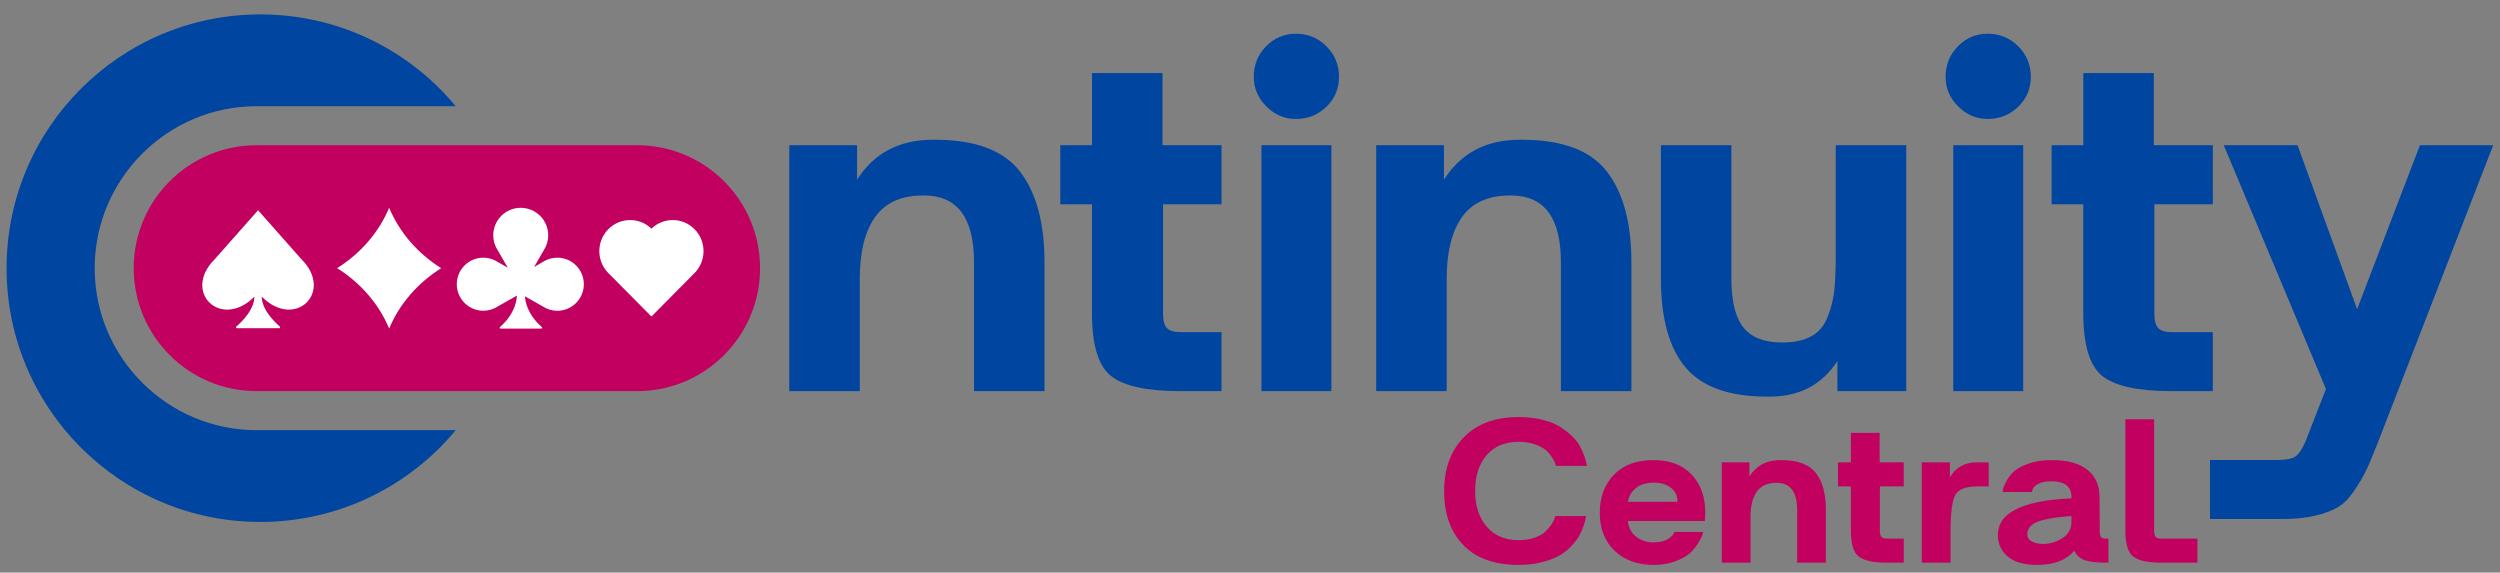 <?xml version="1.0" encoding="utf-8"?>
<!-- Generator: Adobe Illustrator 27.1.1, SVG Export Plug-In . SVG Version: 6.00 Build 0)  -->
<svg version="1.1" id="Layer_2" xmlns="http://www.w3.org/2000/svg" xmlns:xlink="http://www.w3.org/1999/xlink" x="0px" y="0px"
	 viewBox="0 0 896.87 205.43" style="enable-background:new 0 0 896.87 205.43;" xml:space="preserve">
<rect x="0" y="0" width="896.87" height="205.43" fill="#808080" stroke="none"/>
<style type="text/css">
	.st0{fill:#0045A0;}
	.st1{fill:#C20060;}
	.st2{fill:#FFFFFF;}
</style>
<g>
	<g>
		<path class="st0" d="M92.08,154.32c-32.04,0-58.11-26.07-58.11-58.11S60.04,38.1,92.08,38.1h71.41
			c-16.7-20.12-41.9-32.93-70.09-32.93c-50.28,0-91.04,40.76-91.04,91.04s40.76,91.04,91.04,91.04c28.19,0,53.39-12.81,70.09-32.93
			H92.08z"/>
		<path class="st1" d="M228.56,140.32H92.08c-24.36,0-44.11-19.75-44.11-44.11v0c0-24.36,19.75-44.11,44.11-44.11h136.48
			c24.36,0,44.11,19.75,44.11,44.11v0C272.67,120.57,252.92,140.32,228.56,140.32z"/>
		<g>
			<path class="st2" d="M108.16,93.02L92.58,75.43L77.01,93.02c-11.78,11.78,2.28,25.38,14.23,13.43c0,0,0.57,4.53-6.45,10.7
				c-0.26,0.22-0.07,0.64,0.27,0.6h15.05c0.34,0.05,0.53-0.37,0.27-0.6c-7.03-6.18-6.45-10.7-6.45-10.7
				C105.88,118.41,119.87,104.73,108.16,93.02z"/>
			<g>
				<path class="st2" d="M158.27,96.21c-8.4-5.28-14.97-12.82-18.66-21.67l0-0.01c-3.69,8.85-10.26,16.39-18.66,21.67
					c8.4,5.28,14.97,12.82,18.66,21.66l0,0l0.02-0.02C143.31,109.02,149.88,101.49,158.27,96.21z"/>
			</g>
			<path class="st2" d="M199.93,92.44c-1.91,0-3.68,0.56-5.17,1.53l-3.15,1.82l3.47-6.02c1-1.54,1.59-3.38,1.59-5.36
				c0-5.45-4.42-9.86-9.86-9.86c-5.45,0-9.86,4.42-9.86,9.86c0,1.98,0.58,3.82,1.59,5.36l3.63,6.28l-3.61-2.08
				c-1.49-0.97-3.26-1.53-5.17-1.53c-5.26,0-9.52,4.26-9.52,9.52c0,5.26,4.26,9.52,9.52,9.52c1.91,0,3.68-0.56,5.17-1.53l6.87-3.9
				c-0.04,1.57-0.62,6.49-6.07,11.28c-0.24,0.21-0.06,0.61,0.25,0.56h14.52c0.32,0.04,0.49-0.35,0.25-0.56
				c-5.19-4.56-5.96-9.25-6.06-11.04l6.44,3.67c1.49,0.97,3.26,1.53,5.17,1.53c5.26,0,9.52-4.26,9.52-9.52
				C209.45,96.7,205.19,92.44,199.93,92.44z"/>
			<path class="st2" d="M233.64,113.49l-15.39-15.52c-4.32-4.35-4.32-11.41,0-15.77c4.26-4.29,11.12-4.35,15.45-0.17
				c4.33-4.18,11.2-4.12,15.45,0.17c4.32,4.35,4.32,11.41,0,15.77l-15.39,15.53l-0.06-0.06L233.64,113.49z"/>
		</g>
	</g>
	<g>
		<path class="st0" d="M307.47,52.1v12.35c6.01-9.41,14.9-14.18,26.66-14.31c0.52,0,0.98,0,1.37,0c14.38,0,24.51,3.79,30.39,11.37
			c5.88,7.58,8.82,18.43,8.82,32.54v46.27h-25.29V94.05c0-15.81-5.88-23.79-17.64-23.92c-0.26,0-0.46,0-0.59,0
			c-7.84,0-13.59,2.58-17.25,7.74c-3.66,5.16-5.49,12.52-5.49,22.06v40.39h-25.29V52.1H307.47z"/>
		<path class="st0" d="M380.39,52.1h11.37V26.22h25.29V52.1h21.17v21.17h-20.98v39.21c0,2.48,0.46,4.22,1.37,5.2
			c0.91,0.98,2.55,1.47,4.9,1.47h14.7v21.17h-14.7c-12.15,0-20.49-1.83-25-5.49c-4.51-3.66-6.76-11.11-6.76-22.35V73.27h-11.37V52.1
			z"/>
		<path class="st0" d="M449.79,27.59c0-4.31,1.47-7.97,4.41-10.98c2.94-3,6.5-4.51,10.68-4.51c4.31,0,7.97,1.5,10.98,4.51
			c3.01,3.01,4.51,6.67,4.51,10.98c0,4.18-1.5,7.74-4.51,10.68c-3.01,2.94-6.67,4.41-10.98,4.41c-4.05,0-7.58-1.5-10.59-4.51
			C451.3,35.18,449.79,31.65,449.79,27.59z M477.63,52.1v88.22h-25.09V52.1H477.63z"/>
		<path class="st0" d="M518.02,52.1v12.35c6.01-9.41,14.9-14.18,26.66-14.31c0.52,0,0.98,0,1.37,0c14.38,0,24.51,3.79,30.39,11.37
			c5.88,7.58,8.82,18.43,8.82,32.54v46.27h-25.29V94.05c0-15.81-5.88-23.79-17.64-23.92c-0.26,0-0.46,0-0.59,0
			c-7.84,0-13.59,2.58-17.25,7.74C520.83,83.04,519,90.4,519,99.94v40.39h-25.29V52.1H518.02z"/>
		<path class="st0" d="M621.13,52.1v47.83c0,8.11,1.44,13.95,4.31,17.55c2.87,3.6,7.51,5.39,13.92,5.39c4.31,0,7.81-0.75,10.49-2.25
			c2.68-1.5,4.64-3.85,5.88-7.06c1.24-3.2,2.03-6.4,2.35-9.61c0.32-3.2,0.49-7.35,0.49-12.45V52.1h25.29v88.22h-24.7v-10.78
			c-5.49,8.37-13.4,12.61-23.72,12.74c-0.52,0-1.05,0-1.57,0c-13.59,0-23.33-3.49-29.21-10.49c-5.88-6.99-8.82-17.61-8.82-31.86
			V52.1H621.13z"/>
		<path class="st0" d="M697.98,27.59c0-4.31,1.47-7.97,4.41-10.98c2.94-3,6.5-4.51,10.68-4.51c4.31,0,7.97,1.5,10.98,4.51
			c3.01,3.01,4.51,6.67,4.51,10.98c0,4.18-1.5,7.74-4.51,10.68c-3.01,2.94-6.67,4.41-10.98,4.41c-4.05,0-7.58-1.5-10.59-4.51
			C699.48,35.18,697.98,31.65,697.98,27.59z M725.82,52.1v88.22h-25.09V52.1H725.82z"/>
		<path class="st0" d="M736.02,52.1h11.37V26.22h25.29V52.1h21.17v21.17h-20.98v39.21c0,2.48,0.46,4.22,1.37,5.2
			c0.91,0.98,2.55,1.47,4.9,1.47h14.7v21.17h-14.7c-12.15,0-20.49-1.83-25-5.49c-4.51-3.66-6.76-11.11-6.76-22.35V73.27h-11.37V52.1
			z"/>
		<path class="st0" d="M797.77,52.1h26.47l21.37,58.81l22.54-58.81h26.27l-41.21,106.26c-1.83,4.7-3.3,8.2-4.41,10.49
			c-1.11,2.29-2.58,4.77-4.41,7.45c-1.83,2.68-3.79,4.61-5.88,5.78c-2.09,1.18-4.77,2.16-8.04,2.94c-3.27,0.78-7.19,1.18-11.76,1.18
			h-25.88v-21.17h23.88c3.27,0,5.52-0.43,6.76-1.27c1.24-0.85,2.45-2.65,3.63-5.39l7.33-18.82L797.77,52.1z"/>
	</g>
	<g>
		<path class="st1" d="M518.08,176.18c0-8.05,2.36-14.49,7.08-19.32c4.72-4.83,11.27-7.24,19.64-7.24c3.09,0,5.93,0.32,8.52,0.96
			c2.59,0.64,4.69,1.48,6.32,2.52c1.63,1.04,3.08,2.17,4.36,3.4c1.28,1.23,2.24,2.47,2.88,3.72c0.64,1.25,1.15,2.4,1.52,3.44
			c0.37,1.04,0.61,1.88,0.72,2.52l0.16,0.96h-11.12c-0.05-0.21-0.13-0.52-0.24-0.92c-0.11-0.4-0.47-1.09-1.08-2.08
			c-0.61-0.99-1.36-1.87-2.24-2.64c-0.88-0.77-2.19-1.47-3.92-2.08c-1.73-0.61-3.69-0.92-5.88-0.92c-4.91,0-8.73,1.6-11.48,4.8
			c-2.75,3.2-4.12,7.49-4.12,12.88c0,5.28,1.39,9.53,4.16,12.76c2.77,3.23,6.59,4.84,11.44,4.84c2.13,0,4.04-0.29,5.72-0.88
			c1.68-0.59,2.96-1.31,3.84-2.16c0.88-0.85,1.61-1.71,2.2-2.56c0.59-0.85,0.96-1.57,1.12-2.16l0.24-0.88h11.04
			c0,0.27-0.04,0.6-0.12,1c-0.08,0.4-0.32,1.21-0.72,2.44c-0.4,1.23-0.89,2.39-1.48,3.48c-0.59,1.09-1.51,2.32-2.76,3.68
			c-1.25,1.36-2.69,2.52-4.32,3.48c-1.63,0.96-3.72,1.77-6.28,2.44c-2.56,0.67-5.39,1-8.48,1c-8.64,0-15.25-2.37-19.84-7.12
			C520.37,190.8,518.08,184.34,518.08,176.18z"/>
		<path class="st1" d="M579.04,170.26c3.41-3.47,8.11-5.2,14.08-5.2c5.87,0,10.44,1.72,13.72,5.16c3.28,3.44,4.92,8.01,4.92,13.72
			c0,0.96-0.05,1.95-0.16,2.96H584c0.21,2.35,1.19,4.21,2.92,5.6c1.73,1.39,3.85,2.08,6.36,2.08c1.17,0,2.23-0.13,3.16-0.4
			c0.93-0.27,1.65-0.57,2.16-0.92c0.51-0.35,0.93-0.71,1.28-1.08c0.35-0.37,0.57-0.69,0.68-0.96l0.16-0.4h10.32
			c-0.05,0.32-0.17,0.75-0.36,1.28c-0.19,0.53-0.69,1.48-1.52,2.84c-0.83,1.36-1.83,2.56-3,3.6c-1.17,1.04-2.91,1.99-5.2,2.84
			c-2.29,0.85-4.88,1.28-7.76,1.28c-5.76,0-10.41-1.69-13.96-5.08c-3.55-3.39-5.32-7.93-5.32-13.64
			C573.92,178.34,575.63,173.78,579.04,170.26z M601.76,180.02c0-0.05,0-0.13,0-0.24c0-2.03-0.8-3.64-2.4-4.84
			c-1.6-1.2-3.65-1.8-6.16-1.8c-2.56,0-4.65,0.64-6.28,1.92c-1.63,1.28-2.6,2.93-2.92,4.96H601.76z"/>
		<path class="st1" d="M627.6,165.86v5.04c2.45-3.84,6.08-5.79,10.88-5.84c0.21,0,0.4,0,0.56,0c5.87,0,10,1.55,12.4,4.64
			c2.4,3.09,3.6,7.52,3.6,13.28v18.88h-10.32v-18.88c0-6.45-2.4-9.71-7.2-9.76c-0.11,0-0.19,0-0.24,0c-3.2,0-5.55,1.05-7.04,3.16
			c-1.49,2.11-2.24,5.11-2.24,9v16.48h-10.32v-36H627.6z"/>
		<path class="st1" d="M659.36,165.86H664V155.3h10.32v10.56h8.64v8.64h-8.56v16c0,1.01,0.19,1.72,0.56,2.12
			c0.37,0.4,1.04,0.6,2,0.6h6v8.64h-6c-4.96,0-8.36-0.75-10.2-2.24c-1.84-1.49-2.76-4.53-2.76-9.12v-16h-4.64V165.86z"/>
		<path class="st1" d="M689.44,165.86h10.08v5.36c2.13-3.57,5.36-5.36,9.68-5.36h4.24v8.64h-4c-4.21,0-6.88,1.03-8,3.08
			c-1.12,2.05-1.68,6.49-1.68,13.32v10.96h-10.32V165.86z"/>
		<path class="st1" d="M716.72,191.94c0-7.89,8.56-12.27,25.68-13.12h0.72v-0.56c0-3.73-2.4-5.6-7.2-5.6
			c-2.03,0-3.61,0.32-4.76,0.96c-1.15,0.64-1.8,1.28-1.96,1.92l-0.24,0.96h-10.48c0-0.32,0.05-0.73,0.16-1.24
			c0.11-0.51,0.51-1.41,1.2-2.72c0.69-1.31,1.6-2.47,2.72-3.48c1.12-1.01,2.85-1.93,5.2-2.76c2.35-0.83,5.09-1.24,8.24-1.24
			c5.65,0,9.93,1.16,12.84,3.48c2.91,2.32,4.36,5.53,4.36,9.64l0.08,10.48v2c0,0.96,0.15,1.63,0.44,2c0.29,0.37,0.84,0.56,1.64,0.56
			h1.04v8.64h-1.12c-3.25,0-5.73-0.31-7.44-0.92c-1.71-0.61-2.93-1.75-3.68-3.4c-2.83,3.41-7.28,5.12-13.36,5.12
			c-4.69,0-8.21-1.01-10.56-3.04C717.89,197.6,716.72,195.04,716.72,191.94z M727.28,191.7c0,1.07,0.51,1.89,1.52,2.48
			c1.01,0.59,2.29,0.91,3.84,0.96c0.11,0,0.21,0,0.32,0c2.45,0,4.76-0.69,6.92-2.08c2.16-1.39,3.24-3.33,3.24-5.84v-2.08
			c-2.13,0.16-3.85,0.32-5.16,0.48c-1.31,0.16-2.92,0.45-4.84,0.88c-1.92,0.43-3.37,1.08-4.36,1.96
			C727.77,189.34,727.28,190.42,727.28,191.7z"/>
		<path class="st1" d="M762.48,150.42h10.32v40.08c0,1.01,0.19,1.72,0.56,2.12c0.37,0.4,1.07,0.6,2.08,0.6h12.88v8.64h-12.88
			c-4.96,0-8.36-0.75-10.2-2.24c-1.84-1.49-2.76-4.53-2.76-9.12V150.42z"/>
	</g>
</g>
</svg>
